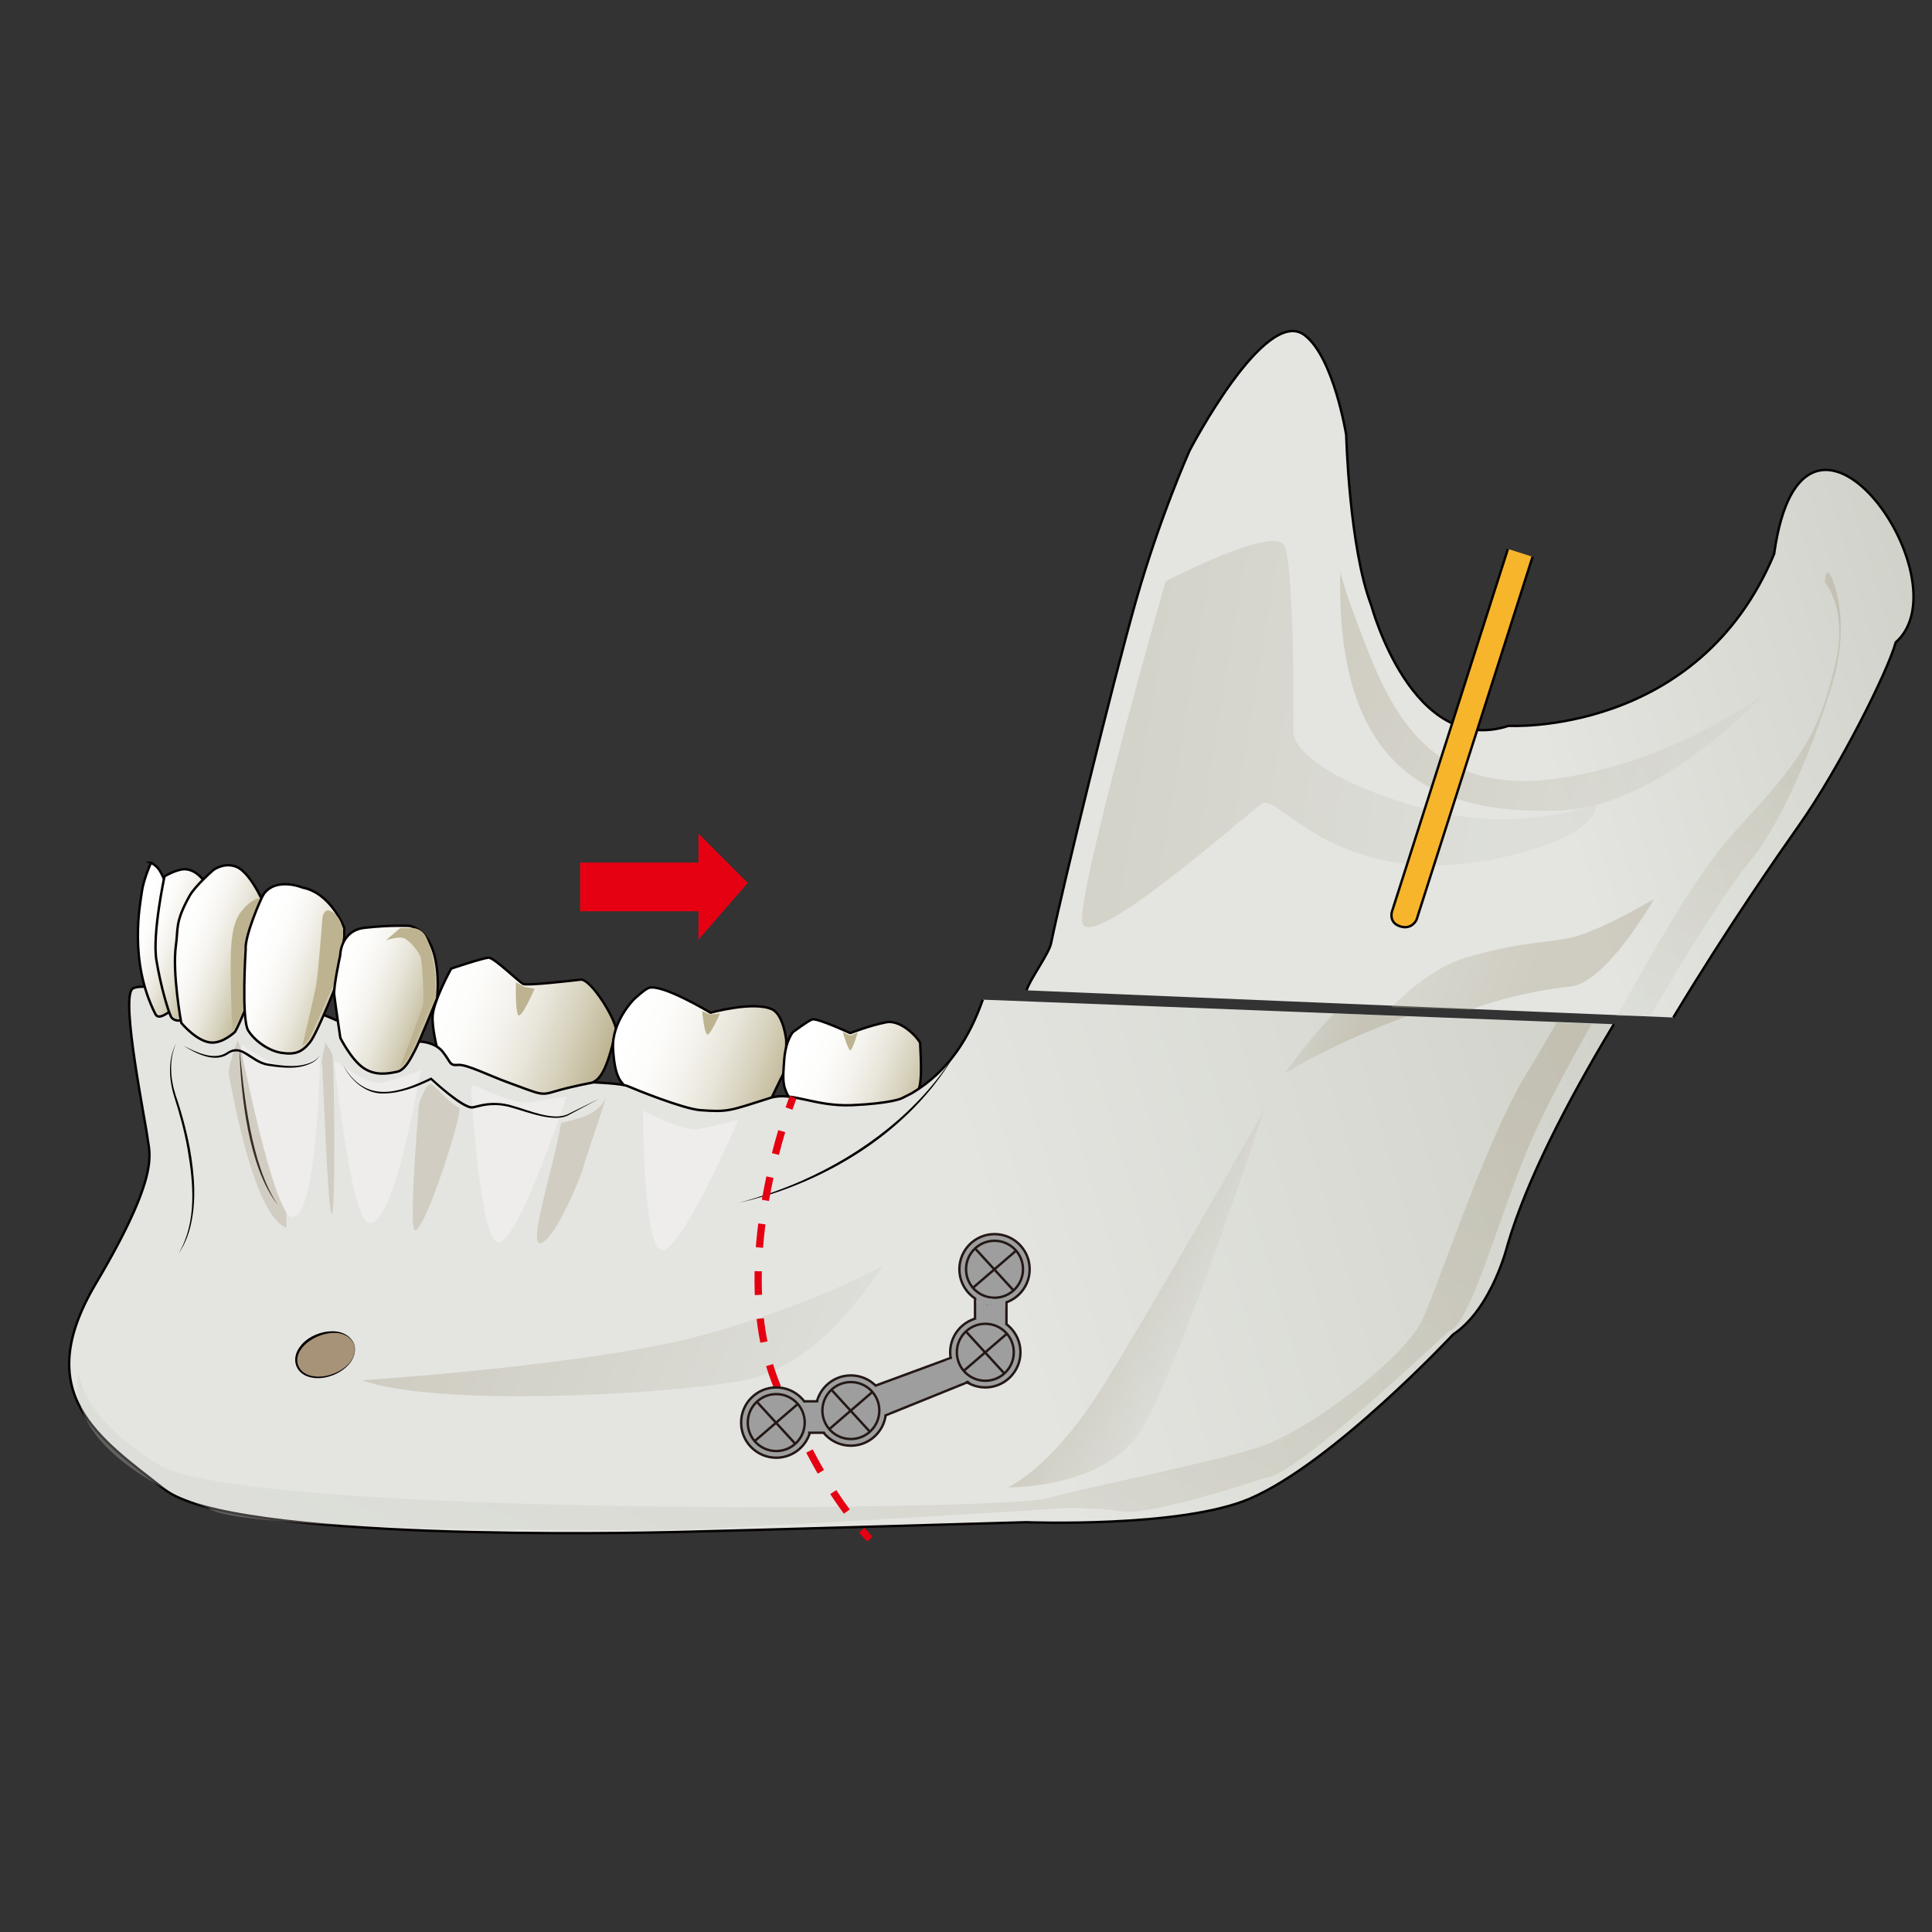 <?xml version="1.0" encoding="UTF-8"?>
<svg id="_レイヤー_1" data-name="レイヤー 1" xmlns="http://www.w3.org/2000/svg" xmlns:xlink="http://www.w3.org/1999/xlink" viewBox="0 0 800 800">
  <rect x="0" y="0" width="800" height="800" fill="#333333" stroke="none"/>
  <defs>
    <style>
      .cls-1, .cls-2 {
        stroke: #e50012;
        stroke-width: 3px;
      }

      .cls-1, .cls-2, .cls-3, .cls-4, .cls-5, .cls-6, .cls-7, .cls-8, .cls-9, .cls-10, .cls-11, .cls-12, .cls-13, .cls-14, .cls-15 {
        stroke-miterlimit: 10;
      }

      .cls-1, .cls-2, .cls-14 {
        fill: none;
      }

      .cls-2 {
        stroke-dasharray: 0 0 9.83 9.83;
      }

      .cls-3 {
        fill: url(#_名称未設定グラデーション_11);
      }

      .cls-3, .cls-4, .cls-5, .cls-6, .cls-7, .cls-8, .cls-9, .cls-10, .cls-11, .cls-13, .cls-15 {
        stroke: #060001;
      }

      .cls-4 {
        fill: url(#_名称未設定グラデーション_11-2);
      }

      .cls-5 {
        fill: url(#linear-gradient-3);
      }

      .cls-6 {
        fill: url(#linear-gradient-2);
      }

      .cls-7 {
        fill: url(#linear-gradient-4);
      }

      .cls-8 {
        fill: url(#linear-gradient-6);
      }

      .cls-9 {
        fill: url(#linear-gradient-7);
      }

      .cls-10 {
        fill: url(#linear-gradient-5);
      }

      .cls-11 {
        fill: url(#linear-gradient-8);
      }

      .cls-12, .cls-14 {
        stroke: #231815;
      }

      .cls-12, .cls-16 {
        fill: #9e9e9f;
      }

      .cls-13 {
        fill: #f7b52c;
      }

      .cls-17 {
        fill: url(#_名称未設定グラデーション_14-2);
      }

      .cls-17, .cls-18, .cls-19, .cls-20, .cls-21, .cls-22, .cls-23, .cls-24, .cls-25, .cls-26, .cls-27, .cls-16, .cls-28, .cls-29, .cls-30 {
        stroke-width: 0px;
      }

      .cls-17, .cls-18, .cls-19, .cls-20, .cls-21, .cls-22, .cls-23, .cls-24, .cls-30 {
        opacity: .3;
      }

      .cls-18 {
        fill: url(#_名称未設定グラデーション_14-8);
      }

      .cls-19 {
        fill: url(#_名称未設定グラデーション_14-4);
      }

      .cls-20 {
        fill: url(#_名称未設定グラデーション_14-5);
      }

      .cls-21 {
        fill: url(#_名称未設定グラデーション_14-6);
      }

      .cls-22 {
        fill: url(#_名称未設定グラデーション_14-3);
      }

      .cls-23 {
        fill: url(#_名称未設定グラデーション_14-7);
      }

      .cls-24, .cls-27 {
        fill: #a79378;
      }

      .cls-25 {
        fill: #e50012;
      }

      .cls-26 {
        fill: #bdb390;
      }

      .cls-28 {
        fill: #eeedec;
      }

      .cls-29 {
        fill: #060001;
      }

      .cls-30 {
        fill: url(#_名称未設定グラデーション_14);
      }

      .cls-15 {
        fill: url(#linear-gradient);
      }
    </style>
    <linearGradient id="linear-gradient" x1="90.91" y1="-8.5" x2="16" y2="-5.16" gradientTransform="translate(163.46 413.08) rotate(23.05)" gradientUnits="userSpaceOnUse">
      <stop offset="0" stop-color="#bcb390"/>
      <stop offset=".04" stop-color="#c1b999"/>
      <stop offset=".24" stop-color="#d7d2bd"/>
      <stop offset=".43" stop-color="#e8e5da"/>
      <stop offset=".62" stop-color="#f5f3ee"/>
      <stop offset=".81" stop-color="#fcfcfa"/>
      <stop offset="1" stop-color="#fff"/>
    </linearGradient>
    <linearGradient id="linear-gradient-2" x1="165.12" y1="-28.77" x2="93.91" y2="-25.59" xlink:href="#linear-gradient"/>
    <linearGradient id="linear-gradient-3" x1="221.65" y1="-47.32" x2="164.22" y2="-44.76" xlink:href="#linear-gradient"/>
    <linearGradient id="_名称未設定グラデーション_11" data-name="名称未設定グラデーション 11" x1="-17.49" y1="186.3" x2="450.78" y2="-199.76" gradientTransform="translate(163.46 413.08) rotate(23.05)" gradientUnits="userSpaceOnUse">
      <stop offset=".56" stop-color="#e4e5e1"/>
      <stop offset=".6" stop-color="#e2e3de"/>
      <stop offset="1" stop-color="#d1d3cb"/>
    </linearGradient>
    <linearGradient id="_名称未設定グラデーション_11-2" data-name="名称未設定グラデーション 11" x1="213.33" y1="-177.19" x2="499.59" y2="-413.19" xlink:href="#_名称未設定グラデーション_11"/>
    <linearGradient id="linear-gradient-4" x1="-80.55" y1="15.95" x2="-109.91" y2="17.26" xlink:href="#linear-gradient"/>
    <linearGradient id="linear-gradient-5" x1="-77.51" y1="13.85" x2="-106.16" y2="15.13" xlink:href="#linear-gradient"/>
    <linearGradient id="linear-gradient-6" x1="-54.67" y1="10.79" x2="-93.32" y2="12.52" xlink:href="#linear-gradient"/>
    <linearGradient id="linear-gradient-7" x1="-18.28" y1="5.15" x2="-60.13" y2="7.02" xlink:href="#linear-gradient"/>
    <linearGradient id="linear-gradient-8" x1="17.75" y1=".29" x2="-26.62" y2="2.27" xlink:href="#linear-gradient"/>
    <linearGradient id="_名称未設定グラデーション_14" data-name="名称未設定グラデーション 14" x1="290.84" y1="-293.11" x2="472.86" y2="-293.11" gradientTransform="translate(163.46 413.08) rotate(23.05)" gradientUnits="userSpaceOnUse">
      <stop offset="0" stop-color="#a09377"/>
      <stop offset="1" stop-color="#cdcfc7"/>
    </linearGradient>
    <linearGradient id="_名称未設定グラデーション_14-2" data-name="名称未設定グラデーション 14" x1="199.99" y1="-151.99" x2="200.5" y2="211.06" xlink:href="#_名称未設定グラデーション_14"/>
    <linearGradient id="_名称未設定グラデーション_14-3" data-name="名称未設定グラデーション 14" x1="483.55" y1="-378.54" x2="483.8" y2="-198" xlink:href="#_名称未設定グラデーション_14"/>
    <linearGradient id="_名称未設定グラデーション_14-4" data-name="名称未設定グラデーション 14" x1="49.58" y1="87.2" x2="229.33" y2="87.2" xlink:href="#_名称未設定グラデーション_14"/>
    <linearGradient id="_名称未設定グラデーション_14-5" data-name="名称未設定グラデーション 14" x1="312.99" y1="-5.48" x2="355.72" y2="-5.48" xlink:href="#_名称未設定グラデーション_14"/>
    <linearGradient id="_名称未設定グラデーション_14-6" data-name="名称未設定グラデーション 14" x1="146.31" y1="-201" x2="385.07" y2="-259.15" xlink:href="#_名称未設定グラデーション_14"/>
    <linearGradient id="_名称未設定グラデーション_14-7" data-name="名称未設定グラデーション 14" x1="373.56" y1="-136.38" x2="336.89" y2="-134.23" xlink:href="#_名称未設定グラデーション_14"/>
    <linearGradient id="_名称未設定グラデーション_14-8" data-name="名称未設定グラデーション 14" x1="430.53" y1="-200.33" x2="349.33" y2="-195.55" xlink:href="#_名称未設定グラデーション_14"/>
  </defs>
  <g>
    <g>
      <path class="cls-15" d="m186.82,401.08s-7.48,13.53-7.7,19.92c-.22,6.4,3.46,22.3,7.23,25.95,3.77,3.65,7.63,4.68,11.79,5.02s7.43-.62,14.18.36c6.75.98,5.2.3,15.05,4.09,9.85,3.79,14.4-.62,14.4-.62l1.91-4.5s-5.03,1.01,2.82-3.73c4.96-3,7.33-16.74,8.56-20.11,1.23-3.37-10.15-22.34-14.68-21.81s-21.96,2.53-23.7,1.79c-1.73-.74-12.03-10.93-14.31-10.88s-15.55,4.52-15.55,4.52Z"/>
      <path class="cls-6" d="m262.51,413.78s-9.26,9.25-8.66,20.35c.6,11.11,2.93,13.33,4.02,14.61,1.09,1.28-.31,7.46-.31,7.46,0,0,11.92,4.24,15.01,3.71,3.09-.53,13.76,1.35,18.17,3.02,4.41,1.67,22.57.39,24.12-.38,1.56-.77,7.49-14.22,9.16-17.19s1.55-14.7,1.55-14.7c0,0-1.13-10.7-6.02-12.8-7.91-3.4-25.31,1.49-25.31,1.49,0,0-20.25-12.18-25.63-10.27-1.79.64-6.1,4.7-6.1,4.7Z"/>
      <path class="cls-5" d="m328.36,427.34s-3.05,3.41-3.64,11.56c-.6,8.14-.79,10.52,1.87,15.34s1.72,6.06,1.72,6.06c0,0,3.84,3.48,6.84,4.14s10.46-1.49,14.55-.98c4.08.51,21.43,1.13,23.92-.88,2.49-2.01,4.68-7.63,6.65-11.3s.67-17.94.77-19.13c.1-1.19-7.37-10.1-14.05-8.85-6.68,1.25-14.92,4.5-14.92,4.5,0,0-13.87-6.46-15.84-5.66s-7.86,5.2-7.86,5.2Z"/>
      <path class="cls-26" d="m213.66,406.76s-.38,10.1.74,13.24c1.12,3.14,6.98-10.63,6.98-10.63l-4.12-.69-3.6-1.92Z"/>
    </g>
    <path class="cls-3" d="m668.29,424.1c-.47.77-.93,1.55-1.4,2.32-17.79,29.73-34.64,62.01-42.58,88.89,0,0-6.33,26.41-22.63,37.29,0,0-49.67,53.19-84.23,67.99-28.49,12.2-92.6,9.73-92.6,9.73,0,0-125.69,3.64-144.9,4.07-19.2.43-184.12,3.96-211.79-17.65-27.67-21.6-55.55-39.62-28.5-85.23,27.05-45.62,22.15-53.85,21.42-60.3-.73-6.45-11.08-56.93-6.35-61.68,4.73-4.75,64.02,9.43,64.02,9.43,0,0,8.93-.71,14.54,1.06,5.61,1.77,30.3,14.34,34.23,12.32,3.93-2.01,12.26-1.38,15.84,3.22,3.57,4.59,2.66,5.68,6.32,5.4,3.66-.29,12.25,4.19,20.71,7.26,13.82,5.03,13.41,5.49,19.41,3.69,7.05-2.11,16.02-3.72,16.02-3.72,0,0,11.56.43,14.15,1.57,2.59,1.14,22.94,9.42,30.1,9.94,11.62.84,12.01.26,28.92-5.09,8.8-2.78,18.36,3.72,34.02,3.01,15.66-.71,20.22-2.76,20.22-2.76l4.3-2.16c15.19-9.07,23.81-22.84,29.42-38.76"/>
    <path class="cls-4" d="m425.09,410.08c1.1-4.11,9.23-15.14,10.11-19.4,5.06-24.36,25.34-107.17,35.12-141.71,9.79-34.54,22.26-62.4,22.26-62.4,0,0,31.25-60.14,47.59-47.82,12.12,9.14,17.27,41.36,17.27,41.36,0,0,1.19,46.57,10.41,70.65,0,0,16.86,62.88,56.83,49.79,0,0,78.38,4.46,109.95-71.18,11.88-85.64,79.89,10.52,50.35,36.63-3.37,12.26-23.54,52.31-39.81,75.44-8.95,12.73-29.9,42.73-52.29,79.88"/>
    <g>
      <path class="cls-7" d="m62.52,357.25s-3.09,6.83-3.79,12.06-5.51,28.55,5.56,50.49c1,1.98,2.96,1.24,6.48-1.26,2.82-2-1.72-39.31-2.87-54.64-.58-1.07-1.13-2.43-1.66-3.22-1.39-2.38-3.73-3.43-3.73-3.43Z"/>
      <path class="cls-10" d="m84.2,364.41s-7.67,38.85-6.32,48.69c1.6,11.61-5.9,10.26-7.06,7.92s-4.24-12.42-6.04-23.33c-1.81-10.91,3.34-34.82,3.34-34.82,0,0,5.18-3.11,8.59-2.94,4.5.22,7.49,4.49,7.49,4.49Z"/>
      <path class="cls-8" d="m111.24,377.38l-7.77,35.49s-3.49,9.63-6.11,14.35c0,0-4.53,4.47-9.39,4.5-6.16.04-12.91-8.16-12.91-8.16,0,0-3.85-20.71-2.2-32.25.98-6.84-.5-9.29,5.64-20.35,2.35-4.23,9.9-10.75,9.9-10.75,0,0,4.54-3.36,9.59-1.23,6.51,2.74,12.57,18.1,12.57,18.1"/>
      <path class="cls-26" d="m108.4,371.71l-4.76,41.9-7.3,12.82s-.57-6.59-.76-19.27c-.19-12.68-.35-23.56,4.14-29.51,4.5-5.94,8.68-5.94,8.68-5.94Z"/>
      <path class="cls-9" d="m109.16,370.27c-1.28,1.97-7.89,17.46-7.43,22.87,0,0-1.86,29,1.08,33.63,2.94,4.63,8.86,8.44,13.66,9.17,5.87.89,8.63-.29,11.92-4.42,3.29-4.13,13.03-29.17,13.03-29.17l1.18-17.93s-5.26-14.52-17.38-16.91c0,0-10.84-4.49-16.07,2.75Z"/>
      <path class="cls-26" d="m133.47,380.46s-1.76,23.97-2.65,28.13c-2.23,10.43-5.64,24.48-5.64,24.48,0,0,2.59-1.89,3.39-3.78.8-1.89,10.33-23.38,10.33-23.38l3.15-17.81s.73-6.36-3.7-9.94c-4.43-3.58-4.9,2.3-4.9,2.3Z"/>
      <path class="cls-11" d="m169.8,383.41c14.32,4.01,11.19,30,11.19,30,0,0-7.61,18.75-9.18,21.56-1.45,2.59-3.81,8.09-7.39,8.82-3.59.73-9.07,1.87-14.1-1.7s-9.39-12.32-9.39-12.32c0,0-2-13.38-2.53-17.89-.38-3.26,2.47-16.31,2.47-16.31,0,0,.07-10.26,10.14-11.39,11.29-1.27,18.79-.76,18.79-.76Z"/>
      <path class="cls-26" d="m159.87,389.35s5.11-1.75,7.41-.87,6.32,5.66,6.98,8.19,1.37,17.48.94,19.44-9.56,25.83-9.56,25.83c0,0,3.16-2.14,5.67-8.75,2.51-6.61,8.64-20.24,8.64-20.24,0,0,.72-11.6-.75-15.39,0,0-.35-4.66-2.71-9.47-2.36-4.8-7.38-3.77-7.38-3.77h-3.41s-5.83,5-5.83,5Z"/>
    </g>
    <path class="cls-30" d="m555.03,235.74s-1.18,1.34,9.95,30.04c11.13,28.7,27.12,63.29,77.79,56.83,50.67-6.46,88.37-35.87,88.37-35.87,0,0-43.3,47.49-85.33,48.93-51.74,1.77-93.24-16.2-90.78-99.93Z"/>
    <path class="cls-29" d="m72.95,431.91c-3.05,6.85-2.46,14.79-.16,21.76,2.43,7.07,4.39,14.33,5.8,21.69,1.95,11.02,2.93,22.57,0,33.51-.99,3.62-2.52,7.11-4.64,10.19,7.69-13.07,6.15-29.16,3.66-43.52-1.32-7.33-3.27-14.53-5.54-21.64-2.16-7.11-2.59-15.25.89-22h0Z"/>
    <path class="cls-29" d="m395.59,436.22c-15.15,26.4-41.4,45.4-69.61,55.91-6.54,2.48-13.3,4.37-20.11,5.95,8.99-2.44,17.81-5.48,26.31-9.23,25.32-11.25,48.59-28.95,63.4-52.64h0Z"/>
    <path class="cls-29" d="m99.16,433.82c1.83,19.57,4.81,48.85,15.9,65.13-12.19-15.4-15.47-45.76-15.9-65.13h0Z"/>
    <path class="cls-17" d="m659.09,424.01c-10.69,18.78-20.32,37.22-25.72,49.9-13.06,30.69-24.97,75.99-33.5,77.28,0,0-63.9,60.65-75.56,60.61,0,0-46.65,15.78-59.42,14.03-12.77-1.75-24.65-1.27-24.65-1.27,0,0-139.52,8.81-166.61,8.95-27.09.14-176.18.58-187.32-9.07,0,0-61.4-20.96-53.56-57.2,0,0-1.96,17.6,33.05,39.26,35.01,21.66,348.16,19.17,367.59,13.92,19.43-5.24,66.99-14.49,87.61-21.08,20.62-6.58,60.55-36.89,67.93-52.8,7.38-15.9,26.53-75.33,44.05-103.5,3.69-5.93,7.54-12.57,11.58-19.64l14.52.61Z"/>
    <path class="cls-22" d="m683.36,420.63c15.11-25.63,30.92-51.45,40.59-63.12,17.69-21.35,31.48-62.82,35.23-75.97,3.75-13.15,4.16-27.1.62-38.68-3.54-11.57-4.27-1.82-4.27-1.82,0,0,10.31,10.81,3.99,35.77-6.32,24.96-11.49,35.66-38.58,64.67-19.72,21.11-36.38,53.16-51.48,79.15h13.89Z"/>
    <path class="cls-19" d="m149.9,571.53s96.62-6.18,142.69-19.14c46.06-12.96,72.76-28.07,72.76-28.07,0,0-24.45,41.26-57.76,47.35-33.31,6.1-127.38,10.91-157.69-.15Z"/>
    <path class="cls-24" d="m173.44,457.42s2.53-8.1,4.53-8.48,6.32,6.75,12.21,9.81c1.83.95-13.82,50.49-18.33,50.72-2.85.14,1.59-52.05,1.59-52.05Z"/>
    <path class="cls-24" d="m232.33,465.01s4.68-1.08,8.97-2.48c5.16-1.69,8.55-5.42,9.66-8.02,1.11-2.6-8.73,25.82-9.43,28.9-.7,3.08-11.17,28.99-17.36,31.27-6.19,2.28,4.9-30.3,8.16-49.67Z"/>
    <path class="cls-24" d="m98.34,430.71s-4.47,12.14-3.53,14.89,9.38,57.02,23.76,62.83c0,0,.57-8.22-1.99-17.36-2.56-9.15-15.33-45.92-13.77-49.55l-4.46-10.81Z"/>
    <path class="cls-20" d="m417.31,615.89s18.01-7.67,39.22-41.64c21.22-33.97,66.96-114.63,66.96-114.63,0,0-36.24,110.3-51.69,133.62-15.45,23.32-54.49,22.65-54.49,22.65Z"/>
    <g>
      <path class="cls-27" d="m146.56,556.41c1.76,4.52-2.08,10.23-8.57,12.76-6.49,2.53-13.18.91-14.94-3.6-1.76-4.52,2.08-10.23,8.57-12.76,6.49-2.53,13.18-.91,14.94,3.6Z"/>
      <path class="cls-29" d="m146.61,556.39c2.56,8.8-9.36,15.44-16.98,14.12-7.03-.91-9.67-7.66-5.21-13.15,4.67-6.36,18.22-9.37,22.19-.97h0Zm-.09.04c-4.05-7.93-16.82-4.14-21.32,1.55-4.2,4.96-1.87,10.95,4.54,11.89,7.3,1.35,19.34-4.77,16.78-13.44h0Z"/>
    </g>
    <path class="cls-28" d="m140.81,440.54s11.01,8.74,16.99,7.8,16.33-5.18,16.33-5.18c0,0-10.62,65.36-21.4,63.27-7.47-1.45-14.24-66.87-14.24-66.87"/>
    <path class="cls-28" d="m195.64,449.09s17.19,8.35,23.17,7.41,15.79-2.4,15.79-2.4c0,0-20.29,61.49-28.45,60.34-7.54-1.06-11.07-64.02-11.07-64.02"/>
    <path class="cls-28" d="m99.72,434.02s13.49,68.33,20.96,69.78c10.78,2.1,11.82-66.8,11.82-66.8,0,0-5.69,4.13-11.68,5.07s-20.54-9.38-20.54-9.38"/>
    <path class="cls-29" d="m142.07,441.07c9.19,15.79,22.28,11.94,36.19,5.22,0,0,.28-.15.28-.15,2.4,2.21,4.88,4.35,7.44,6.37,2.45,1.89,5,3.88,7.82,5.14.7.28,1.41.52,2.02.37l2.31-.53c4.68-1.22,9.72-1.08,14.31.42,6.36,1.71,16.68,6.48,22.8,3.38,0,0,4.27-2.1,4.27-2.1l8.55-4.18c-2.87,1.54-9.85,5.25-12.6,6.71-5.8,3.33-17.11-1.28-23.27-2.97-4.51-1.43-9.28-1.52-13.84-.31,0,0-2.32.55-2.32.55-.97.22-1.84-.12-2.6-.41-3-1.31-5.49-3.33-8.03-5.3-2.49-2-4.88-4.08-7.22-6.25l.52.07c-6.31,3.09-13.09,5.68-20.21,5.69-7.29.04-13.29-5.53-16.4-11.7h0Z"/>
    <path class="cls-29" d="m75.94,433c4.98,2.55,12.33,6.23,17.64,3,1.05-.72,2.28-1.46,3.68-1.56,1.4-.13,2.75.32,3.91.91,3.34,1.73,6.22,4.54,10.01,5.07,6.07.96,12.82,1.98,18.51-.94,1.1-.62,2.03-1.49,2.81-2.49-.69,1.06-1.58,2.03-2.67,2.72-5.62,3.34-12.63,2.54-18.81,1.61-3.97-.51-6.96-3.28-10.28-5.11-2.21-1.32-4.64-1.05-6.67.51-5.63,3.37-13.21-.64-18.13-3.72h0Z"/>
    <path class="cls-21" d="m482.62,240.76s-36.03,126.11-34.51,140.81c1.52,14.71,67.42-43.89,74.42-48.79,7-4.89,31.98,38.42,102.17,21.69,38.38-9.15,36.18-21.16,36.18-21.16,0,0-27.71,9.33-56.88,4.51-30.09-4.97-68.82-21.29-68.48-35.56s-.02-66.29-3.47-75.95c-3.45-9.66-49.43,14.45-49.43,14.45Z"/>
    <path class="cls-23" d="m552.48,419.6c-11.9,12.36-20.42,24.82-20.42,24.82,16.52-9.87,34.29-17.7,50.28-23.51l-29.86-1.31Z"/>
    <path class="cls-18" d="m576.16,417.06c9.22-9.31,20.25-17.42,30.85-20.55,25.29-7.46,34.28-5.48,46.22-9,11.94-3.52,31.67-15.24,31.67-15.24,0,0-19.63,34.57-34.46,36.21-7.94.88-22.51,2.8-41.73,9.6l-32.56-1.02Z"/>
    <path class="cls-26" d="m290.75,418.68s.89,9.82,2.24,9.71c1.35-.11,5.16-8.71,5.16-8.71l-4.09.41-3.32-1.41Z"/>
    <path class="cls-26" d="m348.91,427.28s2.22,7.29,3.09,7.66,3.18-7.46,3.18-7.46l-3.07,1.36-3.19-1.56Z"/>
    <path class="cls-28" d="m266.23,459.89s16.48,8.66,22.47,7.71c5.98-.94,17.06-4.03,17.06-4.03,0,0-23.71,55.28-31.87,54.13-7.54-1.06-7.65-57.81-7.65-57.81"/>
    <path class="cls-24" d="m134.72,431.76s-1.9,8.49-1.46,8.56,2.25,59.67,4.03,62.34,1.06-63.46.43-65.6-2.99-5.3-2.99-5.3Z"/>
  </g>
  <g>
    <path class="cls-1" d="m328.42,454.33s-.67,1.68-1.71,4.69"/>
    <path class="cls-2" d="m323.7,468.38c-7.67,25.7-19.66,81.1,4.92,118.63,0,0,9.65,23.59,25.04,42.83"/>
    <path class="cls-1" d="m356.81,633.62c1.1,1.26,2.23,2.5,3.38,3.69"/>
  </g>
  <g>
    <circle class="cls-12" cx="321.43" cy="589.06" r="14.55"/>
    <circle class="cls-12" cx="352.32" cy="584.08" r="14.55"/>
    <polyline class="cls-12" points="332.79 580.25 339.3 580.25 344.53 586.5 341.6 593.27 334.64 593.27"/>
    <polygon class="cls-16" points="339.23 578.91 338.4 582.03 341.79 586.31 340.7 591.8 342.23 593.91 346 586.06 339.23 578.91"/>
    <circle class="cls-12" cx="321.43" cy="589.06" r="11.79"/>
    <line class="cls-14" x1="313.65" y1="580.74" x2="329.3" y2="597.83"/>
    <line class="cls-14" x1="312.23" y1="596.97" x2="330.36" y2="581.36"/>
    <circle class="cls-12" cx="352.32" cy="584.08" r="11.79"/>
    <line class="cls-14" x1="344.55" y1="575.76" x2="360.19" y2="592.85"/>
    <line class="cls-14" x1="343.13" y1="591.99" x2="361.25" y2="576.38"/>
    <circle class="cls-12" cx="408" cy="559.95" r="14.55"/>
    <circle class="cls-12" cx="408" cy="559.95" r="11.79"/>
    <line class="cls-14" x1="400.23" y1="551.63" x2="415.87" y2="568.72"/>
    <line class="cls-14" x1="398.81" y1="567.86" x2="416.93" y2="552.25"/>
    <polyline class="cls-12" points="403.73 546.33 403.73 537.86 410.24 535.28 416.75 538.67 416.75 548.59"/>
    <circle class="cls-12" cx="411.81" cy="525.57" r="14.55"/>
    <circle class="cls-12" cx="411.81" cy="525.57" r="11.79"/>
    <line class="cls-14" x1="404.04" y1="517.25" x2="419.68" y2="534.34"/>
    <line class="cls-14" x1="402.62" y1="533.48" x2="420.74" y2="517.87"/>
    <polygon class="cls-16" points="404.28 539.4 404.28 537.01 416.36 538.54 416.15 541.93 404.28 539.4"/>
    <polyline class="cls-12" points="362.31 573.84 393.63 562.29 396.21 568.48 400.77 572.29 366.31 586.23"/>
    <polygon class="cls-16" points="391.45 563.59 395.09 562.29 397 567.61 401.4 571.31 398.21 572.78 394.06 569.14 391.45 563.59"/>
  </g>
  <g>
    <rect class="cls-25" x="240.19" y="357.18" width="51.83" height="20.17"/>
    <polygon class="cls-25" points="289.21 389.09 289.21 345.16 309.64 365.59 289.21 389.09"/>
  </g>
  <path class="cls-13" d="m634.61,230.56l-48.05,150.29s-1.89,4.28-6.74,2.75-3.47-6.02-3.47-6.02l48.05-150.29"/>
</svg>